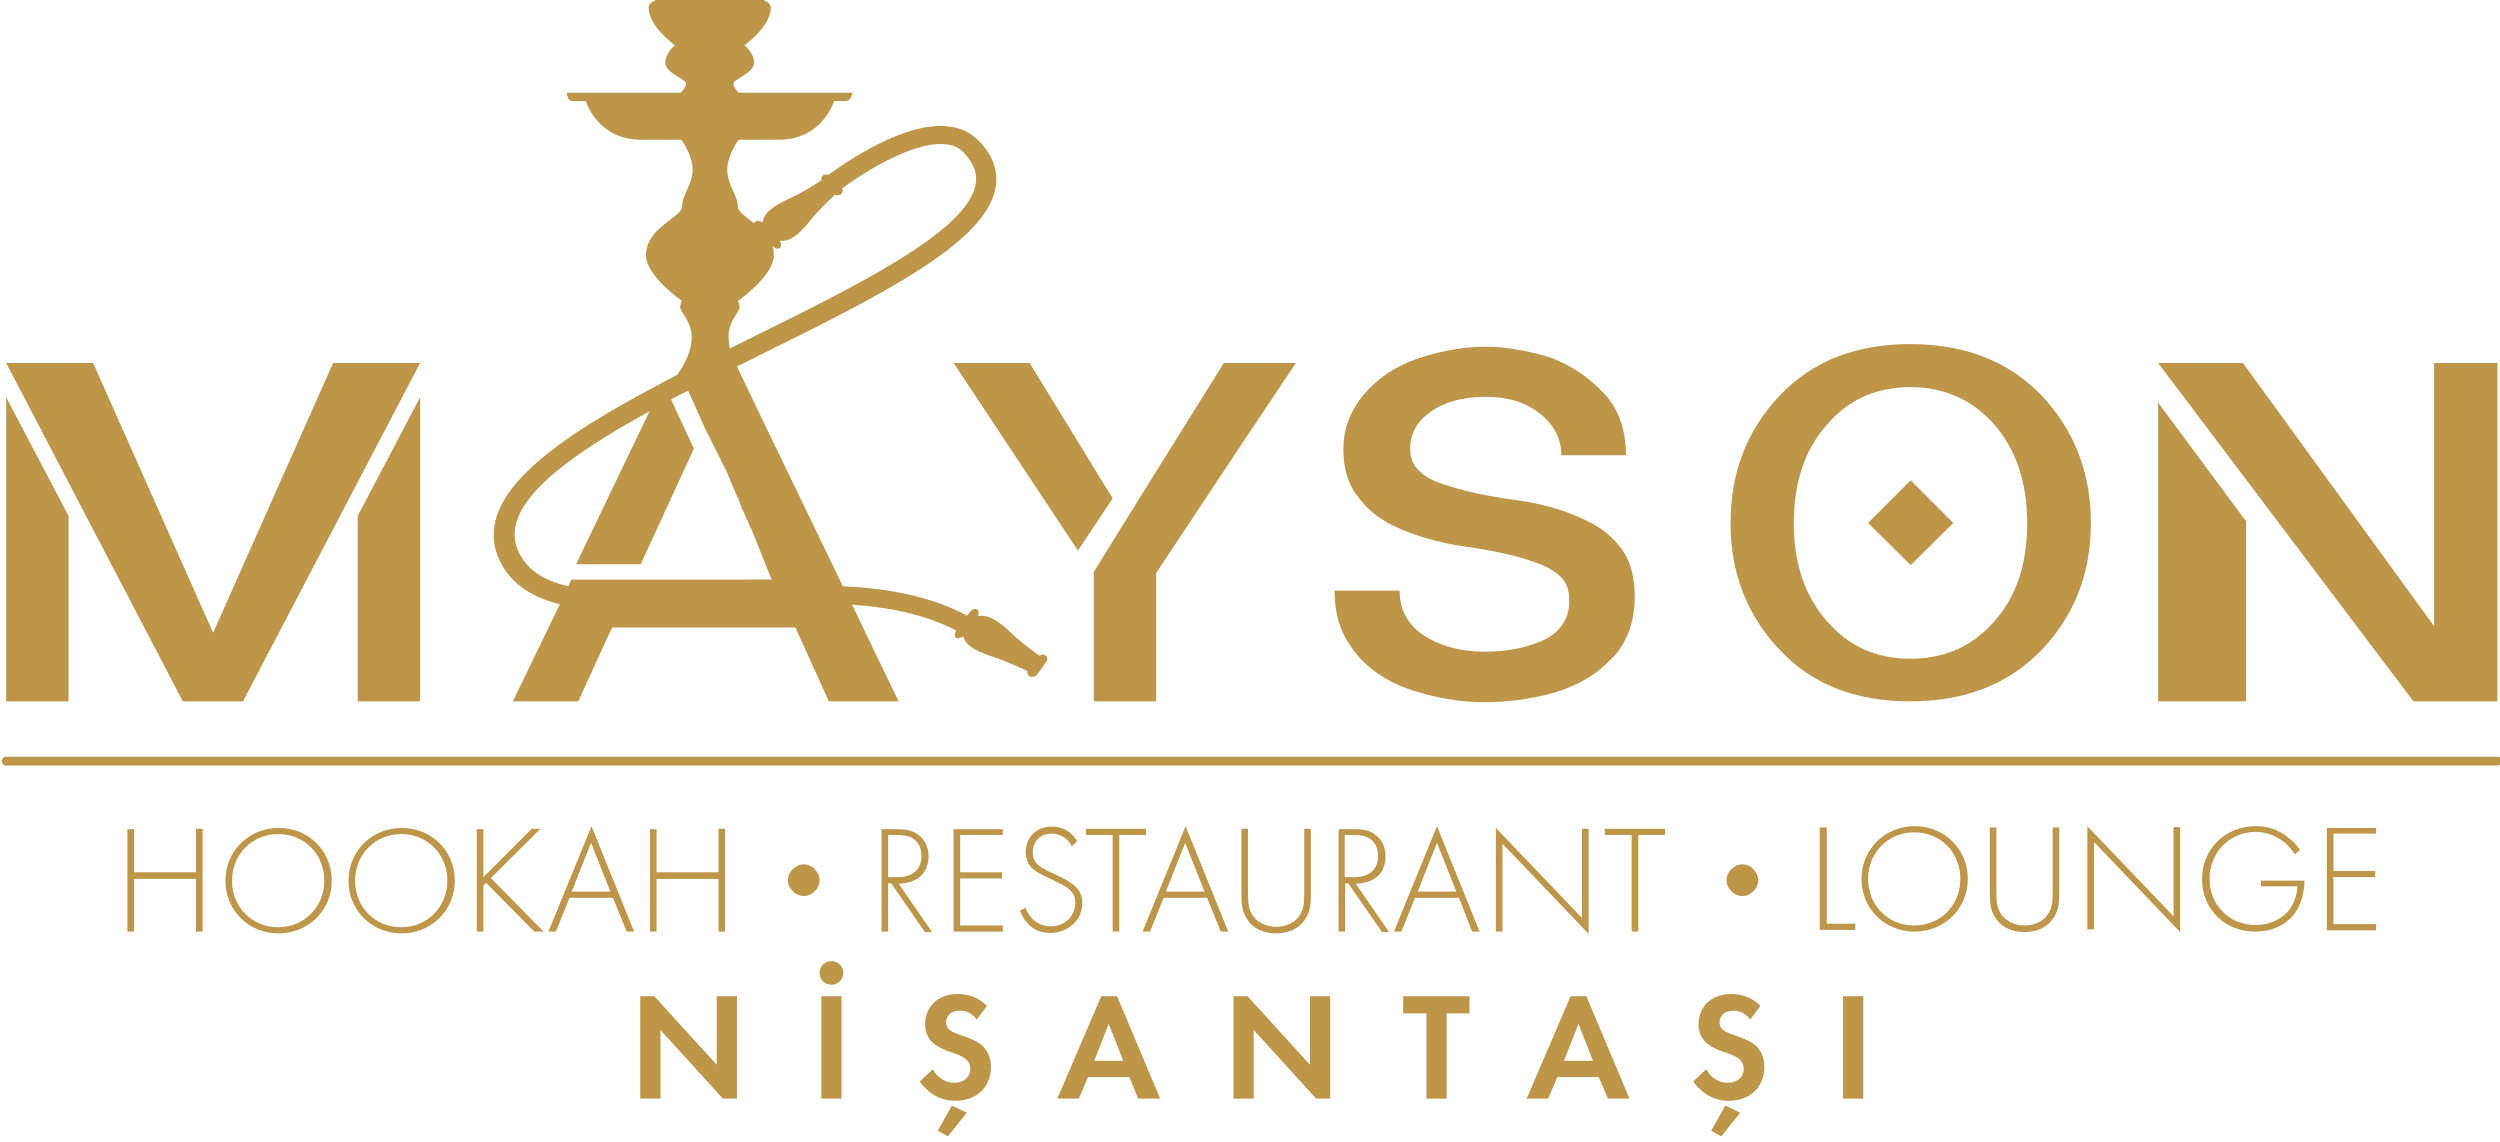 <?xml version="1.0" encoding="utf-8"?>
<!-- Generator: Adobe Illustrator 26.0.2, SVG Export Plug-In . SVG Version: 6.00 Build 0)  -->
<svg version="1.1" id="katman_1" xmlns="http://www.w3.org/2000/svg" xmlns:xlink="http://www.w3.org/1999/xlink" x="0px" y="0px"
	 viewBox="0 0 568.9 259.9" style="enable-background:new 0 0 568.9 259.9;" xml:space="preserve">
<style type="text/css">
	.st0{fill:#BD964A;}
</style>
<g>
	<g>
		<polygon class="st0" points="95.6,159.6 95.6,117.4 95.6,90.4 81.4,117.4 81.4,159.6 		"/>
		<polygon class="st0" points="48.5,159.6 55.3,159.6 95.6,82.6 75.8,82.6 48.5,144 21.2,82.6 1.4,82.6 41.6,159.6 		"/>
		<polygon class="st0" points="15.6,117.4 1.4,90.4 1.4,117.4 1.4,159.6 15.6,159.6 		"/>
		<polygon class="st0" points="562.8,82.6 553.9,82.6 553.9,125.9 553.9,142.5 510.4,82.6 491.1,82.6 549.2,159.6 568.3,159.6 
			568.3,82.6 		"/>
		<polygon class="st0" points="511.1,118.6 491.1,91.6 491.1,118.6 491.1,159.6 511.1,159.6 		"/>
		<path class="st0" d="M351.6,145.5c-3.8,1.8-8.4,2.8-13.7,2.8c-5.4,0-10-1.2-13.7-3.6c-3.8-2.4-5.7-5.9-5.7-10.3h-14.8
			c0,3.3,0.5,6.2,1.5,8.7c1.1,2.6,2.6,4.8,4.3,6.7c3.3,3.5,7.6,6.1,12.9,7.6c5.2,1.6,10.4,2.4,15.5,2.4c5.1,0,10.3-0.7,15.5-2.1
			c5.2-1.5,9.5-3.9,12.8-7.3c1.9-1.7,3.3-3.8,4.3-6.3c1-2.4,1.5-5.2,1.5-8.4c0-4.5-1-8.1-3-10.8c-2-2.7-4.7-4.9-7.9-6.4
			c-4.9-2.4-10.5-4-16.7-4.8c-6.2-0.8-11.5-2-15.9-3.5c-2.3-0.7-4.2-1.7-5.6-3.1c-1.4-1.3-2-3-2-5c0-3.5,1.6-6.3,4.8-8.5
			c3.2-2.2,7.4-3.3,12.4-3.3c5,0,9,1.2,12.3,3.8c3.3,2.6,4.9,5.8,4.9,9.5H370c0-5.8-1.7-10.6-5-14.1c-3.3-3.5-7.2-6.2-11.8-8
			c-2.5-0.8-5.1-1.5-7.7-1.9c-2.6-0.5-5.1-0.7-7.6-0.7c-4.5,0-9.2,0.8-14.1,2.3c-4.9,1.5-9,3.9-12.2,7.2c-1.7,1.7-3.1,3.7-4.2,6
			c-1.1,2.3-1.7,4.9-1.7,7.8c0,4.5,1.1,8,3.2,10.7c2,2.8,4.7,5,7.9,6.6c4.9,2.4,10.5,4,16.8,4.9c6.2,0.9,11.5,2,15.8,3.6
			c2.4,0.8,4.3,1.9,5.7,3.2c1.3,1.3,2,3,2,5.2C357.2,140.5,355.3,143.6,351.6,145.5z"/>
		<path class="st0" d="M248.9,130.6v6.3v22.7h14.2v-29.2c15.8-23.9,26.4-39.8,31.8-47.8h-16.4l-17.6,28.2l-4.6,7.4l-7.5,12.1
			L248.9,130.6z"/>
		<polygon class="st0" points="245.3,125.3 253.2,113.4 234.3,82.6 217,82.6 		"/>
		<polygon class="st0" points="444.5,119 434.8,109.3 425.1,119 434.8,128.6 		"/>
		<path class="st0" d="M434.7,159.6c12.4,0,22.4-3.9,29.9-11.7c7.5-7.9,11.2-17.5,11.2-28.9c0-11.5-3.8-21.1-11.2-29
			c-7.5-7.8-17.5-11.7-29.9-11.7c-12.4,0-22.3,3.9-29.7,11.7c-7.5,7.9-11.2,17.6-11.2,29c0,11.3,3.7,21,11.2,28.9
			C412.4,155.8,422.3,159.6,434.7,159.6z M415.7,96.7c4.9-5.8,11.3-8.6,19-8.6c7.8,0,14.2,2.9,19.2,8.6c4.9,5.7,7.4,13.1,7.4,22.4
			c0,9.1-2.4,16.6-7.4,22.2c-5,5.8-11.4,8.6-19.2,8.6c-7.8,0-14.1-2.9-19-8.6c-5-5.7-7.5-13.1-7.5-22.2
			C408.2,109.8,410.7,102.3,415.7,96.7z"/>
		<path class="st0" d="M127.4,137.5l-10.7,22.1h14.9c2.7-5.9,5.2-11.5,7.7-16.8h41.7c3.2,7,5.7,12.6,7.6,16.8h15.9
			c-3.8-7.8-7.3-15.1-10.6-22c8.7,0.6,16.9,2.3,23.7,5.9c-0.5,0.9-0.4,1.4,0,1.7c0.5,0.3,1.6-0.4,1.6-0.4c0.6,3.1,6.3,4.4,8.8,5.4
			c2.1,0.8,4.9,2.1,5.8,2.5c-0.1,0.4,0,0.9,0.5,1.2c0.5,0.3,1.3,0.1,1.7-0.4l2.1-2.9c0.4-0.5,0.3-1.2-0.3-1.5
			c-0.4-0.2-0.9-0.2-1.3,0.1c-0.8-0.6-3.2-2.3-4.9-3.8c-2-1.7-5.6-5.9-9-5.2c0,0,0.3-1.2-0.2-1.5c-0.5-0.3-1.2-0.2-2.2,1.2l-0.1,0.2
			c-8.2-4.4-18-6.2-28.3-6.7c-10.1-21-18.2-37.6-24.1-50c1.9-0.9,3.8-1.9,5.6-2.8c26.1-12.9,50.7-25,53.2-37.6
			c0.8-3.8-0.4-7.4-3.6-10.8c-2-2.1-4.6-3.3-7.8-3.5c-10-0.7-23.2,8.6-26.6,11.1c-0.4-0.2-0.9-0.1-1.2,0.1c-0.4,0.3-0.5,0.7-0.3,1.1
			c-0.8,0.5-3.4,2.2-5.4,3.2c-2.4,1.3-7.9,3.2-8,6.4c0,0-1.2-0.6-1.7-0.2c-0.2,0.1-0.3,0.3-0.3,0.4c-1.9-1.5-3.7-2.6-3.7-3.8
			c0-2.5-2.4-4.9-2.4-8.4c0-3.4,2.6-6.8,2.6-6.8h9.1c10,0,12.6-8.8,12.6-8.8s1.9,0,2.7,0c1.2,0,1.5-1.9,1.5-1.9h-25.9
			c0,0-1.2-1.1-1.2-2.1c0-1,4.7-2.4,4.7-4.7c0-2.3-2.2-4-2.2-4s6-4.2,6-8.6c0-2.6-8.9-3.3-13.9-3.3c-4.9,0-13.9,0.7-13.9,3.3
			c0,4.4,6,8.6,6,8.6s-2.2,1.7-2.2,4c0,2.3,4.7,3.7,4.7,4.7c0,1-1.2,2.1-1.2,2.1h-25.9c0,0,0,1.9,1.3,1.9c0.8,0,3,0,3,0
			s2.6,8.8,12.6,8.8h9.1c0,0,2.6,3.3,2.6,6.8c0,3.4-2.4,5.8-2.4,8.4c0,2.5-8.2,4.7-8.2,11.1c0,4.7,8.2,10.4,8.2,10.4
			s-0.4,0.5-0.4,1.5c0,1,2.6,3.2,2.6,6.7c0,3.1-1.5,6.1-3.3,8.6c-1.1,0.6-2.2,1.1-3.2,1.7l0,0v0c-23.8,12.5-42.9,25.4-37.7,39.4
			C115.6,132.5,120.6,135.8,127.4,137.5z M168.3,70c0-1-0.4-1.5-0.4-1.5s8.2-5.7,8.2-10.4c0-0.8-0.1-1.5-0.3-2.1
			c0.8,0.7,1.3,0.7,1.7,0.4c0.5-0.4,0-1.6,0-1.6c3.5,0.4,6.4-4.2,8.2-6.2c1.4-1.6,3.6-3.6,4.3-4.3c0.4,0.2,1,0.2,1.4-0.1
			c0.4-0.3,0.5-0.9,0.2-1.3c4.7-3.5,15.9-10.6,23.2-10.1c2,0.1,3.5,0.8,4.6,2c2.2,2.4,3.1,4.8,2.6,7.3C219.8,52.8,195,65,171.1,76.8
			c-1.7,0.8-3.3,1.7-5,2.5c-0.2-0.9-0.3-1.7-0.3-2.6C165.7,73.1,168.3,71,168.3,70z M147.8,93.6l-16.7,34.8h14.7l12.1-26.3
			l-5.2-11.2c1.3-0.7,2.6-1.4,3.9-2l3.6,8.1l0.3,0.6l0.3,0.6l0.3,0.6l0.3,0.6l0.3,0.6l0.3,0.6l0.3,0.6l0.3,0.6l0.3,0.6l0.3,0.6
			l0.3,0.6l0.3,0.6l0.3,0.6l0.3,0.6l0.3,0.6l0.3,0.6l0.3,0.6l0.3,0.6l0.2,0.6l0.3,0.6l0.2,0.6l0.3,0.6l0.2,0.6l1,2.3l0.3,0.6
			l0.2,0.5l0.2,0.6l0.2,0.5l0.2,0.6l0.3,0.5l0.2,0.5l0.2,0.5l0.2,0.5l0.3,0.5l0.2,0.5l0.2,0.5l0.2,0.5l0.3,0.5l0.2,0.5l0.2,0.5
			l0.2,0.5l0.2,0.5l0.2,0.5l0.2,0.5l0.2,0.5l0.2,0.5l0.2,0.5l0.2,0.5l0.2,0.5l0.2,0.5l0.2,0.5l0.2,0.5l0.2,0.5l0.2,0.5l0.2,0.5
			l0.2,0.5l0.2,0.5l0.2,0.5l0.2,0.5l0.2,0.5l0.2,0.5H130l-0.7,1.5c-5.7-1.3-9.8-3.9-11.6-8.6C113.9,114.9,128.8,104,147.8,93.6z"/>
	</g>
	<g>
		<path class="st0" d="M145.7,250v-23.3h3.2l14.2,15.6v-15.6h4.6V250h-3.2l-14.2-15.6V250H145.7z"/>
		<path class="st0" d="M189.2,218.7c1.5,0,2.7,1.2,2.7,2.7s-1.2,2.7-2.7,2.7s-2.7-1.2-2.7-2.7S187.7,218.7,189.2,218.7z
			 M191.5,226.7V250h-4.6v-23.3H191.5z"/>
		<path class="st0" d="M222.3,232c-1.4-1.8-3-2-3.8-2c-2.5,0-3.2,1.5-3.2,2.7c0,0.6,0.2,1.1,0.7,1.6c0.6,0.5,1.3,0.8,2.8,1.3
			c1.8,0.6,3.5,1.3,4.7,2.3c1,0.9,2,2.5,2,4.9c0,4.6-3.3,7.7-8.1,7.7c-4.3,0-6.8-2.6-8.1-4.4l3-2.8c1.1,2.3,3.3,3.1,4.9,3.1
			c2.1,0,3.6-1.3,3.6-3.2c0-0.8-0.3-1.5-0.9-2.1c-0.9-0.8-2.3-1.3-3.6-1.7c-1.2-0.4-2.7-1-3.9-2c-0.8-0.7-1.9-2-1.9-4.3
			c0-3.4,2.3-6.9,7.5-6.9c1.5,0,4.2,0.3,6.6,2.7L222.3,232z M220,253.2l-4.3,5.4l-2.3-1.3l3.2-5.7L220,253.2z"/>
		<path class="st0" d="M257,245.1h-9.4l-2.1,4.9h-4.9l10-23.3h3.6l9.8,23.3H259L257,245.1z M255.6,241.4l-3.3-8.4l-3.3,8.4H255.6z"
			/>
		<path class="st0" d="M280.7,250v-23.3h3.2l14.2,15.6v-15.6h4.6V250h-3.2l-14.2-15.6V250H280.7z"/>
		<path class="st0" d="M329.2,230.6V250h-4.6v-19.4h-5.3v-3.9h15.1v3.9H329.2z"/>
		<path class="st0" d="M363.8,245.1h-9.4l-2.1,4.9h-4.9l10-23.3h3.6l9.8,23.3h-4.9L363.8,245.1z M362.5,241.4l-3.3-8.4l-3.3,8.4
			H362.5z"/>
		<path class="st0" d="M398.3,232c-1.4-1.8-3-2-3.8-2c-2.5,0-3.2,1.5-3.2,2.7c0,0.6,0.2,1.1,0.7,1.6c0.6,0.5,1.3,0.8,2.8,1.3
			c1.8,0.6,3.5,1.3,4.7,2.3c1,0.9,2,2.5,2,4.9c0,4.6-3.3,7.7-8.1,7.7c-4.3,0-6.8-2.6-8.1-4.4l3-2.8c1.1,2.3,3.3,3.1,4.9,3.1
			c2.1,0,3.6-1.3,3.6-3.2c0-0.8-0.3-1.5-0.9-2.1c-0.9-0.8-2.3-1.3-3.6-1.7c-1.2-0.4-2.7-1-3.9-2c-0.8-0.7-1.9-2-1.9-4.3
			c0-3.4,2.3-6.9,7.5-6.9c1.5,0,4.2,0.3,6.6,2.7L398.3,232z M396,253.2l-4.3,5.4l-2.3-1.3l3.2-5.7L396,253.2z"/>
		<path class="st0" d="M424,226.7V250h-4.6v-23.3H424z"/>
	</g>
	<g>
		<path class="st0" d="M179.3,200.3c0-0.5,0.1-1,0.3-1.4c0.2-0.4,0.4-0.8,0.8-1.1c0.3-0.3,0.7-0.6,1.1-0.8c0.4-0.2,0.9-0.3,1.4-0.3
			c0.5,0,1,0.1,1.4,0.3c0.4,0.2,0.8,0.4,1.1,0.8c0.3,0.3,0.6,0.7,0.8,1.1c0.2,0.4,0.3,0.9,0.3,1.4c0,0.5-0.1,0.9-0.3,1.4
			c-0.2,0.4-0.4,0.8-0.8,1.1c-0.3,0.3-0.7,0.6-1.1,0.8c-0.4,0.2-0.9,0.3-1.4,0.3c-0.5,0-0.9-0.1-1.4-0.3c-0.4-0.2-0.8-0.4-1.1-0.8
			c-0.3-0.3-0.6-0.7-0.8-1.1C179.4,201.3,179.3,200.8,179.3,200.3z"/>
		<path class="st0" d="M392.9,200.3c0-0.5,0.1-1,0.3-1.4c0.2-0.4,0.4-0.8,0.8-1.1c0.3-0.3,0.7-0.6,1.1-0.8c0.4-0.2,0.9-0.3,1.4-0.3
			c0.5,0,1,0.1,1.4,0.3c0.4,0.2,0.8,0.4,1.1,0.8c0.3,0.3,0.6,0.7,0.8,1.1c0.2,0.4,0.3,0.9,0.3,1.4c0,0.5-0.1,0.9-0.3,1.4
			c-0.2,0.4-0.4,0.8-0.8,1.1c-0.3,0.3-0.7,0.6-1.1,0.8c-0.4,0.2-0.9,0.3-1.4,0.3c-0.5,0-0.9-0.1-1.4-0.3c-0.4-0.2-0.8-0.4-1.1-0.8
			c-0.3-0.3-0.6-0.7-0.8-1.1C393,201.3,392.9,200.8,392.9,200.3z"/>
		<g>
			<path class="st0" d="M30.5,198.5h14.1v-9.9h1.5V212h-1.5v-12H30.5v12H29v-23.3h1.5V198.5z"/>
			<path class="st0" d="M75.5,200.4c0,6.7-5.3,12-12.1,12c-6.9,0-12.1-5.3-12.1-12s5.3-12,12.1-12S75.5,193.6,75.5,200.4z
				 M73.8,200.4c0-6-4.5-10.6-10.5-10.6s-10.5,4.7-10.5,10.6c0,6,4.5,10.6,10.5,10.6S73.8,206.3,73.8,200.4z"/>
			<path class="st0" d="M103.5,200.4c0,6.7-5.3,12-12.1,12c-6.9,0-12.1-5.3-12.1-12s5.3-12,12.1-12S103.5,193.6,103.5,200.4z
				 M101.8,200.4c0-6-4.5-10.6-10.5-10.6s-10.5,4.7-10.5,10.6c0,6,4.5,10.6,10.5,10.6S101.8,206.3,101.8,200.4z"/>
			<path class="st0" d="M110,199.6l11-11h2l-11.3,11.2l12,12.2h-2.1l-11-11.1l-0.6,0.6V212h-1.5v-23.3h1.5V199.6z"/>
			<path class="st0" d="M139.5,204.3h-9.9l-3.1,7.7h-1.7l9.8-24l9.7,24h-1.7L139.5,204.3z M138.9,202.9l-4.4-11.1l-4.4,11.1H138.9z"
				/>
			<path class="st0" d="M149.4,198.5h14.1v-9.9h1.5V212h-1.5v-12h-14.1v12h-1.5v-23.3h1.5V198.5z"/>
		</g>
		<g>
			<path class="st0" d="M210.4,212l-7.6-11h-0.7v11h-1.5v-23.3h3.4c1.8,0,3.4,0.1,4.9,1.2c1.8,1.3,2.4,3.2,2.4,5
				c0,2.3-1,4.7-3.9,5.7c-1.2,0.4-2.3,0.5-2.9,0.5l7.6,11H210.4z M202.2,199.6h2.2c3.3,0,5.3-1.8,5.3-4.8c0-2.3-1.2-3.6-2.1-4.1
				c-1-0.6-2.7-0.7-3.6-0.7h-1.9V199.6z"/>
			<path class="st0" d="M228.2,190h-9.7v8.5h9.5v1.4h-9.5v10.7h9.7v1.4H217v-23.3h11.2V190z"/>
			<path class="st0" d="M243.9,192.6c-1.4-2.8-4-2.9-4.6-2.9c-2.8,0-4.3,2-4.3,4.3c0,2.5,1.8,3.4,4.1,4.5c2.3,1.1,3.5,1.6,4.7,2.5
				c1,0.7,2.5,1.9,2.5,4.5c0,3.9-3.3,6.8-7.3,6.8c-3,0-4.5-1.4-5.4-2.5c-0.9-1-1.3-2-1.5-2.6l1.3-0.6c0.3,0.9,0.9,1.8,1.3,2.2
				c1,1.3,2.8,2,4.4,2c3.2,0,5.6-2.3,5.6-5.4c0-1.3-0.5-2.6-2.3-3.7c-0.7-0.4-2-1.1-4-2c-2.3-1.1-3.5-1.8-4.3-3.1
				c-0.5-0.9-0.7-1.8-0.7-2.7c0-2.7,1.8-5.8,6-5.8c2.3,0,4.5,1.1,5.7,3.3L243.9,192.6z"/>
			<path class="st0" d="M254.7,190V212h-1.5V190h-6.1v-1.4h13.7v1.4H254.7z"/>
			<path class="st0" d="M274.7,204.3h-9.9l-3.1,7.7h-1.7l9.8-24l9.7,24h-1.7L274.7,204.3z M274.1,202.9l-4.4-11.1l-4.4,11.1H274.1z"
				/>
			<path class="st0" d="M284,188.6v14.6c0,2.2,0.1,3.6,1,5c1.4,2.2,3.9,2.7,5.4,2.7c1.5,0,4.1-0.5,5.4-2.7c0.9-1.4,1-2.8,1-5v-14.6
				h1.5v14.6c0,2.6-0.1,4.2-1.3,6c-1.8,2.6-4.5,3.2-6.6,3.2c-2.1,0-4.9-0.6-6.6-3.2c-1.2-1.8-1.3-3.4-1.3-6v-14.6H284z"/>
			<path class="st0" d="M314.4,212l-7.6-11h-0.7v11h-1.5v-23.3h3.4c1.8,0,3.4,0.1,4.9,1.2c1.8,1.3,2.4,3.2,2.4,5
				c0,2.3-1,4.7-3.9,5.7c-1.2,0.4-2.3,0.5-2.9,0.5l7.6,11H314.4z M306.1,199.6h2.2c3.3,0,5.3-1.8,5.3-4.8c0-2.3-1.2-3.6-2.1-4.1
				c-1-0.6-2.7-0.7-3.6-0.7h-1.9V199.6z"/>
			<path class="st0" d="M332,204.3H322l-3.1,7.7h-1.7l9.8-24l9.7,24h-1.7L332,204.3z M331.4,202.9l-4.4-11.1l-4.4,11.1H331.4z"/>
			<path class="st0" d="M340.4,212v-23.6l19.6,20.5v-20.3h1.5v23.9l-19.6-20.5V212H340.4z"/>
			<path class="st0" d="M372.8,190V212h-1.5V190h-6.1v-1.4h13.7v1.4H372.8z"/>
		</g>
		<g>
			<path class="st0" d="M415.7,188.3v21.9h6.5v1.4h-8.1v-23.3H415.7z"/>
			<path class="st0" d="M447.8,200c0,6.7-5.3,12-12.1,12c-6.9,0-12.1-5.3-12.1-12s5.3-12,12.1-12C442.5,188,447.8,193.3,447.8,200z
				 M446.1,200c0-6-4.5-10.6-10.5-10.6s-10.5,4.7-10.5,10.6c0,6,4.5,10.6,10.5,10.6S446.1,206,446.1,200z"/>
			<path class="st0" d="M454.3,188.3v14.6c0,2.2,0.1,3.6,1,5c1.4,2.2,3.9,2.7,5.4,2.7c1.5,0,4.1-0.5,5.4-2.7c0.9-1.4,1-2.8,1-5
				v-14.6h1.5v14.6c0,2.6-0.1,4.2-1.3,6c-1.8,2.6-4.5,3.2-6.6,3.2c-2.1,0-4.9-0.6-6.6-3.2c-1.2-1.8-1.3-3.4-1.3-6v-14.6H454.3z"/>
			<path class="st0" d="M475,211.6v-23.6l19.6,20.5v-20.3h1.5v23.9l-19.6-20.5v19.9H475z"/>
			<path class="st0" d="M514.6,200.4h9.8c0,2.1-0.5,5.2-2.4,7.7c-2.1,2.6-5.2,3.9-8.8,3.9c-6.9,0-12.1-5-12.1-12
				c0-6.9,5.4-12,12.2-12c3.3,0,5.5,1.1,7.3,2.5c1,0.8,1.9,1.6,2.8,2.9l-1.2,1c-0.7-1.1-1.6-2.1-2.2-2.6c-1.5-1.2-3.8-2.5-6.7-2.5
				c-6,0-10.5,4.8-10.5,10.7c0,5.8,4.4,10.5,10.4,10.5c4,0,6.9-2,8.1-4c0.9-1.4,1.5-3.3,1.5-4.8h-8.3V200.4z"/>
			<path class="st0" d="M540.6,189.7H531v8.5h9.5v1.4H531v10.7h9.7v1.4h-11.2v-23.3h11.2V189.7z"/>
		</g>
	</g>
	<g>
		<path class="st0" d="M568.3,174.2H1.4c-0.6,0-1-0.4-1-1s0.4-1,1-1h566.9c0.6,0,1,0.4,1,1S568.8,174.2,568.3,174.2z"/>
	</g>
</g>
</svg>
